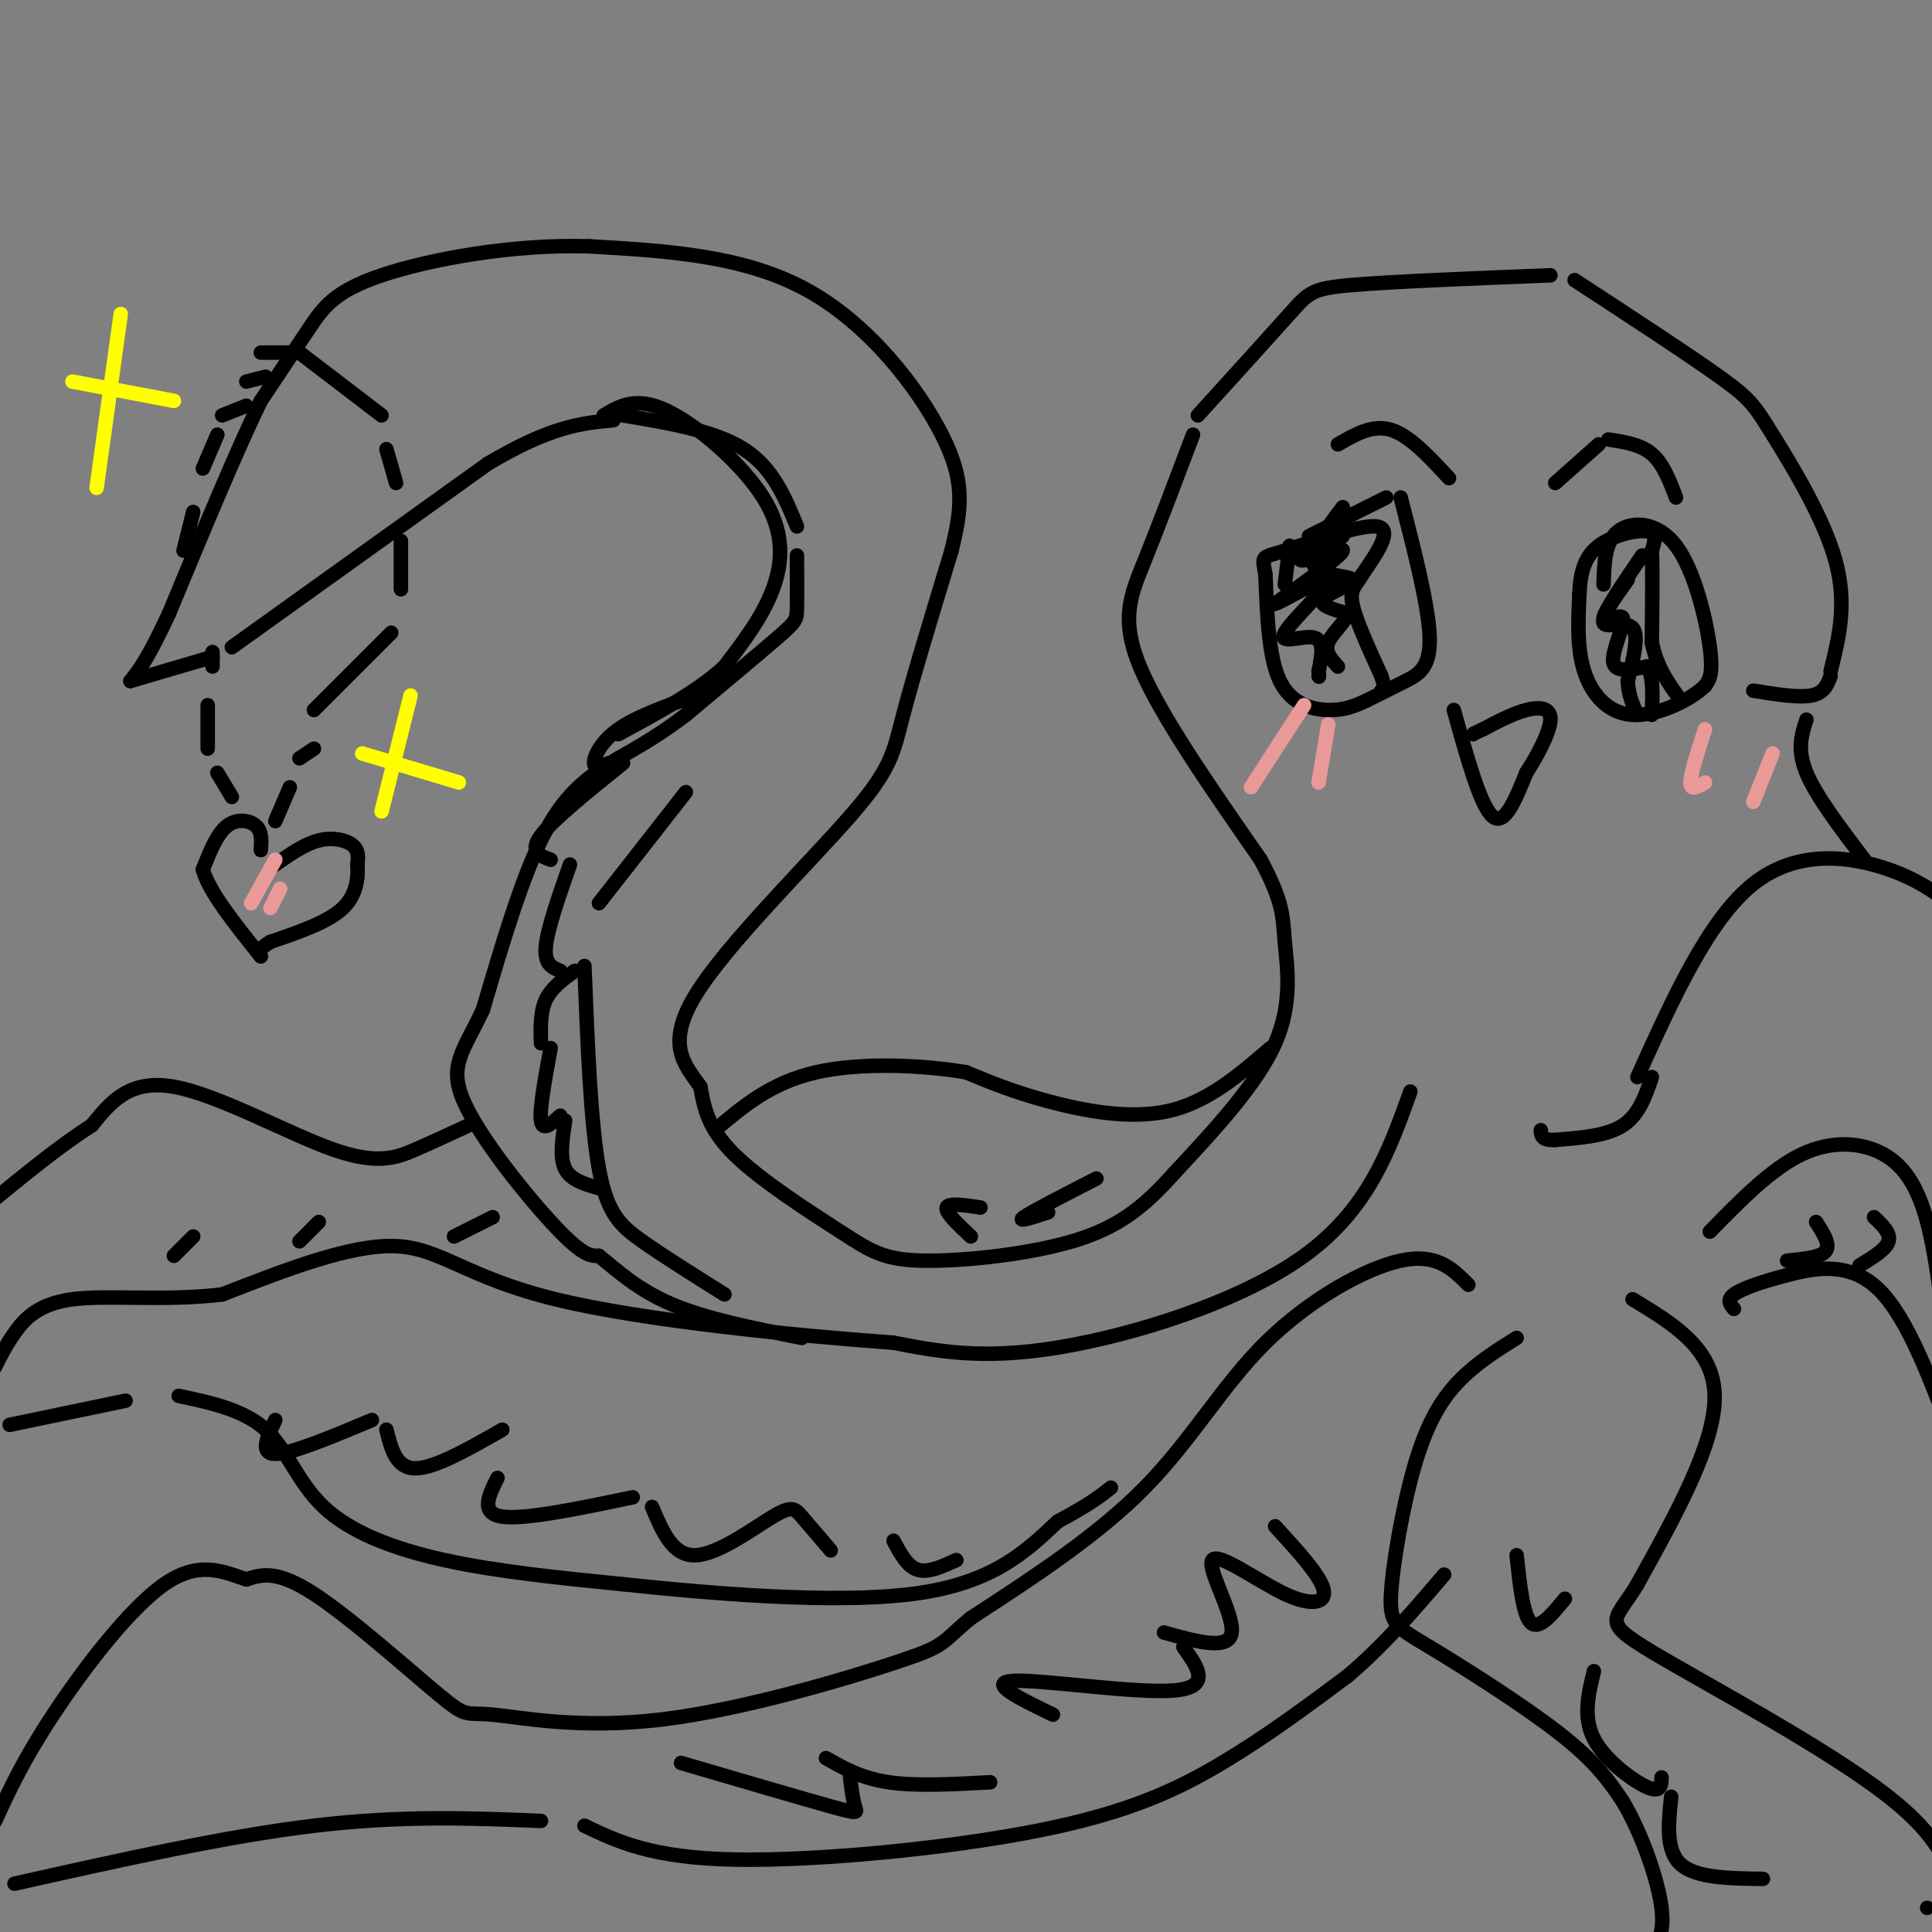 <svg viewBox='0 0 400 400' version='1.1' xmlns='http://www.w3.org/2000/svg' xmlns:xlink='http://www.w3.org/1999/xlink'><rect x="0" y="0" width="400" height="400" fill="#808080" stroke="none"/><g fill='none' stroke='rgb(0,0,0)' stroke-width='3' stroke-linecap='round' stroke-linejoin='round'><path d='M363,143c4.667,0.750 9.333,1.500 12,1c2.667,-0.500 3.333,-2.250 4,-4'/><path d='M379,139c1.744,-7.018 3.488,-14.036 1,-23c-2.488,-8.964 -9.208,-19.875 -13,-26c-3.792,-6.125 -4.655,-7.464 -11,-12c-6.345,-4.536 -18.173,-12.268 -30,-20'/><path d='M321,57c-16.289,0.644 -32.578,1.289 -41,2c-8.422,0.711 -8.978,1.489 -13,6c-4.022,4.511 -11.511,12.756 -19,21'/><path d='M247,90c-3.556,9.422 -7.111,18.844 -10,26c-2.889,7.156 -5.111,12.044 -1,22c4.111,9.956 14.556,24.978 25,40'/><path d='M261,178c4.869,9.107 4.542,11.875 5,17c0.458,5.125 1.702,12.607 -2,21c-3.702,8.393 -12.351,17.696 -21,27'/><path d='M243,243c-6.312,7.064 -11.592,11.224 -21,14c-9.408,2.776 -22.944,4.167 -31,4c-8.056,-0.167 -10.630,-1.891 -17,-6c-6.370,-4.109 -16.534,-10.603 -22,-16c-5.466,-5.397 -6.233,-9.699 -7,-14'/><path d='M145,225c-3.105,-4.453 -7.368,-8.585 -1,-19c6.368,-10.415 23.368,-27.112 32,-37c8.632,-9.888 8.895,-12.968 11,-21c2.105,-8.032 6.053,-21.016 10,-34'/><path d='M197,114c2.226,-9.012 2.792,-14.542 -2,-24c-4.792,-9.458 -14.940,-22.845 -28,-30c-13.060,-7.155 -29.030,-8.077 -45,-9'/><path d='M122,51c-15.917,-0.512 -33.208,2.708 -43,6c-9.792,3.292 -12.083,6.655 -15,11c-2.917,4.345 -6.458,9.673 -10,15'/><path d='M54,83c-4.833,9.833 -11.917,26.917 -19,44'/><path d='M35,127c-4.500,9.667 -6.250,11.833 -8,14'/><path d='M27,141c0.000,0.000 17.000,-5.000 17,-5'/><path d='M48,134c0.000,0.000 53.000,-38.000 53,-38'/><path d='M101,96c13.167,-7.833 19.583,-8.417 26,-9'/><path d='M129,86c9.500,1.583 19.000,3.167 25,7c6.000,3.833 8.500,9.917 11,16'/><path d='M165,115c0.022,4.333 0.044,8.667 0,11c-0.044,2.333 -0.156,2.667 -4,6c-3.844,3.333 -11.422,9.667 -19,16'/><path d='M142,148c-5.500,4.167 -9.750,6.583 -14,9'/><path d='M128,157c-5.167,3.167 -10.333,6.333 -15,15c-4.667,8.667 -8.833,22.833 -13,37'/><path d='M100,209c-3.940,8.548 -7.292,11.417 -4,19c3.292,7.583 13.226,19.881 19,26c5.774,6.119 7.387,6.060 9,6'/><path d='M124,260c3.533,2.844 7.867,6.956 15,10c7.133,3.044 17.067,5.022 27,7'/><path d='M125,86c3.351,-1.988 6.702,-3.976 13,-1c6.298,2.976 15.542,10.917 20,18c4.458,7.083 4.131,13.310 2,19c-2.131,5.690 -6.065,10.845 -10,16'/><path d='M150,138c-5.333,5.000 -13.667,9.500 -22,14'/><path d='M144,144c-6.133,2.178 -12.267,4.356 -16,7c-3.733,2.644 -5.067,5.756 -5,7c0.067,1.244 1.533,0.622 3,0'/><path d='M129,158c-7.250,5.833 -14.500,11.667 -17,15c-2.500,3.333 -0.250,4.167 2,5'/><path d='M118,179c-2.333,6.667 -4.667,13.333 -5,17c-0.333,3.667 1.333,4.333 3,5'/><path d='M119,201c-2.417,1.750 -4.833,3.500 -6,6c-1.167,2.500 -1.083,5.750 -1,9'/><path d='M114,217c-1.167,6.333 -2.333,12.667 -2,15c0.333,2.333 2.167,0.667 4,-1'/><path d='M117,232c-0.583,3.833 -1.167,7.667 0,10c1.167,2.333 4.083,3.167 7,4'/><path d='M142,164c0.000,0.000 -18.000,23.000 -18,23'/><path d='M121,200c0.644,16.311 1.289,32.622 3,42c1.711,9.378 4.489,11.822 9,15c4.511,3.178 10.756,7.089 17,11'/><path d='M292,226c-4.378,12.222 -8.756,24.444 -22,34c-13.244,9.556 -35.356,16.444 -51,19c-15.644,2.556 -24.822,0.778 -34,-1'/><path d='M185,278c-19.560,-1.417 -51.458,-4.458 -70,-9c-18.542,-4.542 -23.726,-10.583 -33,-11c-9.274,-0.417 -22.637,4.792 -36,10'/><path d='M46,268c-11.917,1.440 -23.708,0.042 -31,1c-7.292,0.958 -10.083,4.274 -12,7c-1.917,2.726 -2.958,4.863 -4,7'/><path d='M2,295c0.000,0.000 24.000,-5.000 24,-5'/><path d='M37,289c6.774,1.446 13.548,2.893 18,7c4.452,4.107 6.583,10.875 12,16c5.417,5.125 14.119,8.607 25,11c10.881,2.393 23.940,3.696 37,5'/><path d='M129,328c17.756,1.889 43.644,4.111 60,2c16.356,-2.111 23.178,-8.556 30,-15'/><path d='M219,315c6.833,-3.667 8.917,-5.333 11,-7'/><path d='M304,266c-3.280,-3.304 -6.560,-6.607 -14,-5c-7.440,1.607 -19.042,8.125 -28,17c-8.958,8.875 -15.274,20.107 -25,30c-9.726,9.893 -22.863,18.446 -36,27'/><path d='M201,335c-6.541,5.465 -4.892,5.627 -15,9c-10.108,3.373 -31.971,9.956 -49,12c-17.029,2.044 -29.224,-0.452 -35,-1c-5.776,-0.548 -5.132,0.853 -11,-4c-5.868,-4.853 -18.248,-15.958 -26,-21c-7.752,-5.042 -10.876,-4.021 -14,-3'/><path d='M51,327c-4.786,-1.583 -9.750,-4.042 -17,1c-7.250,5.042 -16.786,17.583 -23,27c-6.214,9.417 -9.107,15.708 -12,22'/><path d='M3,390c21.917,-4.917 43.833,-9.833 62,-12c18.167,-2.167 32.583,-1.583 47,-1'/><path d='M121,378c6.952,3.327 13.905,6.655 31,7c17.095,0.345 44.333,-2.292 63,-6c18.667,-3.708 28.762,-8.488 38,-14c9.238,-5.512 17.619,-11.756 26,-18'/><path d='M279,347c7.667,-6.500 13.833,-13.750 20,-21'/><path d='M339,223c7.378,-16.333 14.756,-32.667 24,-40c9.244,-7.333 20.356,-5.667 28,-3c7.644,2.667 11.822,6.333 16,10'/><path d='M354,255c6.351,-6.500 12.702,-13.000 19,-16c6.298,-3.000 12.542,-2.500 17,0c4.458,2.500 7.131,7.000 9,14c1.869,7.000 2.935,16.500 4,26'/><path d='M359,271c-0.774,-0.923 -1.548,-1.845 0,-3c1.548,-1.155 5.417,-2.542 11,-4c5.583,-1.458 12.881,-2.988 19,3c6.119,5.988 11.060,19.494 16,33'/><path d='M376,253c1.500,2.333 3.000,4.667 2,6c-1.000,1.333 -4.500,1.667 -8,2'/><path d='M388,252c1.750,1.667 3.500,3.333 3,5c-0.500,1.667 -3.250,3.333 -6,5'/><path d='M338,269c8.417,5.083 16.833,10.167 17,20c0.167,9.833 -7.917,24.417 -16,39'/><path d='M339,328c-4.548,7.702 -7.917,7.458 3,14c10.917,6.542 36.119,19.869 49,30c12.881,10.131 13.440,17.065 14,24'/><path d='M399,395c0.000,0.000 0.000,0.000 0,0'/><path d='M314,277c-4.217,2.641 -8.434,5.282 -12,9c-3.566,3.718 -6.480,8.513 -9,17c-2.520,8.487 -4.644,20.667 -5,27c-0.356,6.333 1.058,6.821 8,11c6.942,4.179 19.412,12.051 27,18c7.588,5.949 10.294,9.974 13,14'/><path d='M336,373c3.933,6.622 7.267,16.178 8,22c0.733,5.822 -1.133,7.911 -3,10'/><path d='M314,322c0.667,6.250 1.333,12.500 3,14c1.667,1.500 4.333,-1.750 7,-5'/><path d='M330,346c-1.156,4.756 -2.311,9.511 0,14c2.311,4.489 8.089,8.711 11,10c2.911,1.289 2.956,-0.356 3,-2'/><path d='M346,372c-0.583,5.583 -1.167,11.167 2,14c3.167,2.833 10.083,2.917 17,3'/><path d='M264,316c4.624,5.049 9.247,10.099 10,13c0.753,2.901 -2.365,3.654 -8,1c-5.635,-2.654 -13.786,-8.715 -15,-7c-1.214,1.715 4.510,11.204 4,15c-0.510,3.796 -7.255,1.898 -14,0'/><path d='M245,341c3.000,4.178 6.000,8.356 -2,9c-8.000,0.644 -27.000,-2.244 -33,-2c-6.000,0.244 1.000,3.622 8,7'/><path d='M205,369c-7.667,0.417 -15.333,0.833 -21,0c-5.667,-0.833 -9.333,-2.917 -13,-5'/><path d='M176,368c0.289,2.333 0.578,4.667 1,6c0.422,1.333 0.978,1.667 -5,0c-5.978,-1.667 -18.489,-5.333 -31,-9'/><path d='M57,294c-1.667,3.500 -3.333,7.000 0,7c3.333,0.000 11.667,-3.500 20,-7'/><path d='M80,296c1.000,4.000 2.000,8.000 6,8c4.000,0.000 11.000,-4.000 18,-8'/><path d='M103,306c-1.833,3.667 -3.667,7.333 1,8c4.667,0.667 15.833,-1.667 27,-4'/><path d='M135,312c2.137,5.089 4.274,10.179 9,10c4.726,-0.179 12.042,-5.625 16,-8c3.958,-2.375 4.560,-1.679 6,0c1.440,1.679 3.720,4.339 6,7'/><path d='M185,319c1.417,2.667 2.833,5.333 5,6c2.167,0.667 5.083,-0.667 8,-2'/><path d='M374,149c-1.000,3.083 -2.000,6.167 0,11c2.000,4.833 7.000,11.417 12,18'/><path d='M266,121c0.000,0.000 1.000,-8.000 1,-8'/><path d='M271,111c0.000,0.000 16.000,-8.000 16,-8'/><path d='M290,103c2.911,11.333 5.822,22.667 6,29c0.178,6.333 -2.378,7.667 -5,9c-2.622,1.333 -5.311,2.667 -8,4'/><path d='M283,145c-2.488,1.167 -4.708,2.083 -8,2c-3.292,-0.083 -7.655,-1.167 -10,-6c-2.345,-4.833 -2.673,-13.417 -3,-22'/><path d='M262,119c-0.726,-4.119 -1.042,-3.417 4,-5c5.042,-1.583 15.440,-5.452 19,-5c3.560,0.452 0.280,5.226 -3,10'/><path d='M282,119c-1.178,2.222 -2.622,2.778 -2,6c0.622,3.222 3.311,9.111 6,15'/><path d='M286,140c1.000,3.000 0.500,3.000 0,3'/><path d='M332,121c0.125,-4.411 0.250,-8.821 3,-11c2.750,-2.179 8.125,-2.125 12,3c3.875,5.125 6.250,15.321 7,21c0.750,5.679 -0.125,6.839 -1,8'/><path d='M353,142c-2.964,2.940 -9.875,6.292 -15,6c-5.125,-0.292 -8.464,-4.226 -10,-9c-1.536,-4.774 -1.268,-10.387 -1,-16'/><path d='M327,123c0.167,-4.512 1.083,-7.792 4,-10c2.917,-2.208 7.833,-3.345 10,-3c2.167,0.345 1.583,2.173 1,4'/><path d='M342,114c0.167,3.833 0.083,11.417 0,19'/><path d='M342,133c1.000,5.167 3.500,8.583 6,12'/><path d='M322,100c0.000,0.000 9.000,-8.000 9,-8'/><path d='M333,91c3.333,0.500 6.667,1.000 9,3c2.333,2.000 3.667,5.500 5,9'/><path d='M277,92c3.583,-2.083 7.167,-4.167 11,-3c3.833,1.167 7.917,5.583 12,10'/><path d='M278,111c-1.988,0.381 -3.976,0.762 -6,2c-2.024,1.238 -4.083,3.333 -2,3c2.083,-0.333 8.310,-3.095 8,-2c-0.310,1.095 -7.155,6.048 -14,11'/><path d='M264,125c0.963,-0.104 10.372,-5.863 11,-5c0.628,0.863 -7.523,8.348 -9,11c-1.477,2.652 3.721,0.472 6,1c2.279,0.528 1.640,3.764 1,7'/><path d='M273,139c0.167,1.333 0.083,1.167 0,1'/><path d='M337,120c-2.800,3.933 -5.600,7.867 -5,9c0.600,1.133 4.600,-0.533 6,1c1.400,1.533 0.200,6.267 -1,11'/><path d='M337,141c0.167,3.000 1.083,5.000 2,7'/><path d='M278,105c-3.649,4.833 -7.298,9.667 -6,12c1.298,2.333 7.542,2.167 8,3c0.458,0.833 -4.869,2.667 -6,4c-1.131,1.333 1.935,2.167 5,3'/><path d='M279,127c-0.200,1.578 -3.200,4.022 -4,6c-0.800,1.978 0.600,3.489 2,5'/><path d='M340,115c-3.935,5.756 -7.869,11.512 -8,13c-0.131,1.488 3.542,-1.292 4,0c0.458,1.292 -2.298,6.655 -2,9c0.298,2.345 3.649,1.673 7,1'/><path d='M341,138c1.333,1.833 1.167,5.917 1,10'/><path d='M301,147c2.750,9.917 5.500,19.833 8,22c2.500,2.167 4.750,-3.417 7,-9'/><path d='M316,160c2.405,-3.714 4.917,-8.500 5,-11c0.083,-2.500 -2.262,-2.714 -5,-2c-2.738,0.714 -5.869,2.357 -9,4'/><path d='M307,151c-1.833,0.833 -1.917,0.917 -2,1'/><path d='M54,73c0.000,0.000 7.000,0.000 7,0'/><path d='M62,73c0.000,0.000 17.000,13.000 17,13'/><path d='M80,93c0.000,0.000 2.000,7.000 2,7'/><path d='M83,112c0.000,0.000 0.000,10.000 0,10'/><path d='M81,131c0.000,0.000 -16.000,16.000 -16,16'/><path d='M51,84c0.000,0.000 -5.000,2.000 -5,2'/><path d='M45,90c0.000,0.000 -3.000,7.000 -3,7'/><path d='M44,135c0.000,0.000 0.000,3.000 0,3'/><path d='M43,146c0.000,0.000 0.000,9.000 0,9'/><path d='M45,160c0.000,0.000 3.000,5.000 3,5'/><path d='M65,155c0.000,0.000 -3.000,2.000 -3,2'/><path d='M60,163c0.000,0.000 -3.000,7.000 -3,7'/><path d='M54,176c0.133,-1.911 0.267,-3.822 -1,-5c-1.267,-1.178 -3.933,-1.622 -6,0c-2.067,1.622 -3.533,5.311 -5,9'/><path d='M42,180c1.167,4.500 6.583,11.250 12,18'/><path d='M57,179c3.044,-2.133 6.089,-4.267 9,-5c2.911,-0.733 5.689,-0.067 7,1c1.311,1.067 1.156,2.533 1,4'/><path d='M74,179c0.156,2.311 0.044,6.089 -3,9c-3.044,2.911 -9.022,4.956 -15,7'/><path d='M56,195c-2.833,1.667 -2.417,2.333 -2,3'/><path d='M51,79c0.000,0.000 4.000,-1.000 4,-1'/><path d='M40,106c0.000,0.000 -2.000,8.000 -2,8'/><path d='M342,223c-1.333,3.917 -2.667,7.833 -6,10c-3.333,2.167 -8.667,2.583 -14,3'/><path d='M322,236c-2.833,0.167 -2.917,-0.917 -3,-2'/></g>
<g fill='none' stroke='rgb(234,153,153)' stroke-width='3' stroke-linecap='round' stroke-linejoin='round'><path d='M270,146c0.000,0.000 -11.000,17.000 -11,17'/><path d='M275,150c0.000,0.000 -2.000,12.000 -2,12'/><path d='M353,151c-1.500,4.583 -3.000,9.167 -3,11c0.000,1.833 1.500,0.917 3,0'/><path d='M367,156c0.000,0.000 -4.000,10.000 -4,10'/><path d='M57,178c0.000,0.000 -5.000,9.000 -5,9'/><path d='M58,184c0.000,0.000 -2.000,4.000 -2,4'/></g>
<g fill='none' stroke='rgb(255,255,0)' stroke-width='3' stroke-linecap='round' stroke-linejoin='round'><path d='M25,65c0.000,0.000 -5.000,36.000 -5,36'/><path d='M15,79c0.000,0.000 21.000,4.000 21,4'/><path d='M85,144c0.000,0.000 -6.000,24.000 -6,24'/><path d='M75,156c0.000,0.000 20.000,6.000 20,6'/></g>
<g fill='none' stroke='rgb(0,0,0)' stroke-width='3' stroke-linecap='round' stroke-linejoin='round'><path d='M263,217c-6.467,5.578 -12.933,11.156 -21,13c-8.067,1.844 -17.733,-0.044 -25,-2c-7.267,-1.956 -12.133,-3.978 -17,-6'/><path d='M200,222c-8.600,-1.467 -21.600,-2.133 -31,0c-9.400,2.133 -15.200,7.067 -21,12'/><path d='M97,233c-3.607,1.679 -7.214,3.357 -11,5c-3.786,1.643 -7.750,3.250 -17,0c-9.250,-3.250 -23.786,-11.357 -33,-13c-9.214,-1.643 -13.107,3.179 -17,8'/><path d='M19,233c-6.333,4.000 -13.667,10.000 -21,16'/><path d='M203,250c-3.333,-0.500 -6.667,-1.000 -7,0c-0.333,1.000 2.333,3.500 5,6'/><path d='M102,252c0.000,0.000 -8.000,4.000 -8,4'/><path d='M66,253c0.000,0.000 -4.000,4.000 -4,4'/><path d='M40,256c0.000,0.000 -4.000,4.000 -4,4'/><path d='M227,244c-6.667,3.417 -13.333,6.833 -15,8c-1.667,1.167 1.667,0.083 5,-1'/></g>
</svg>